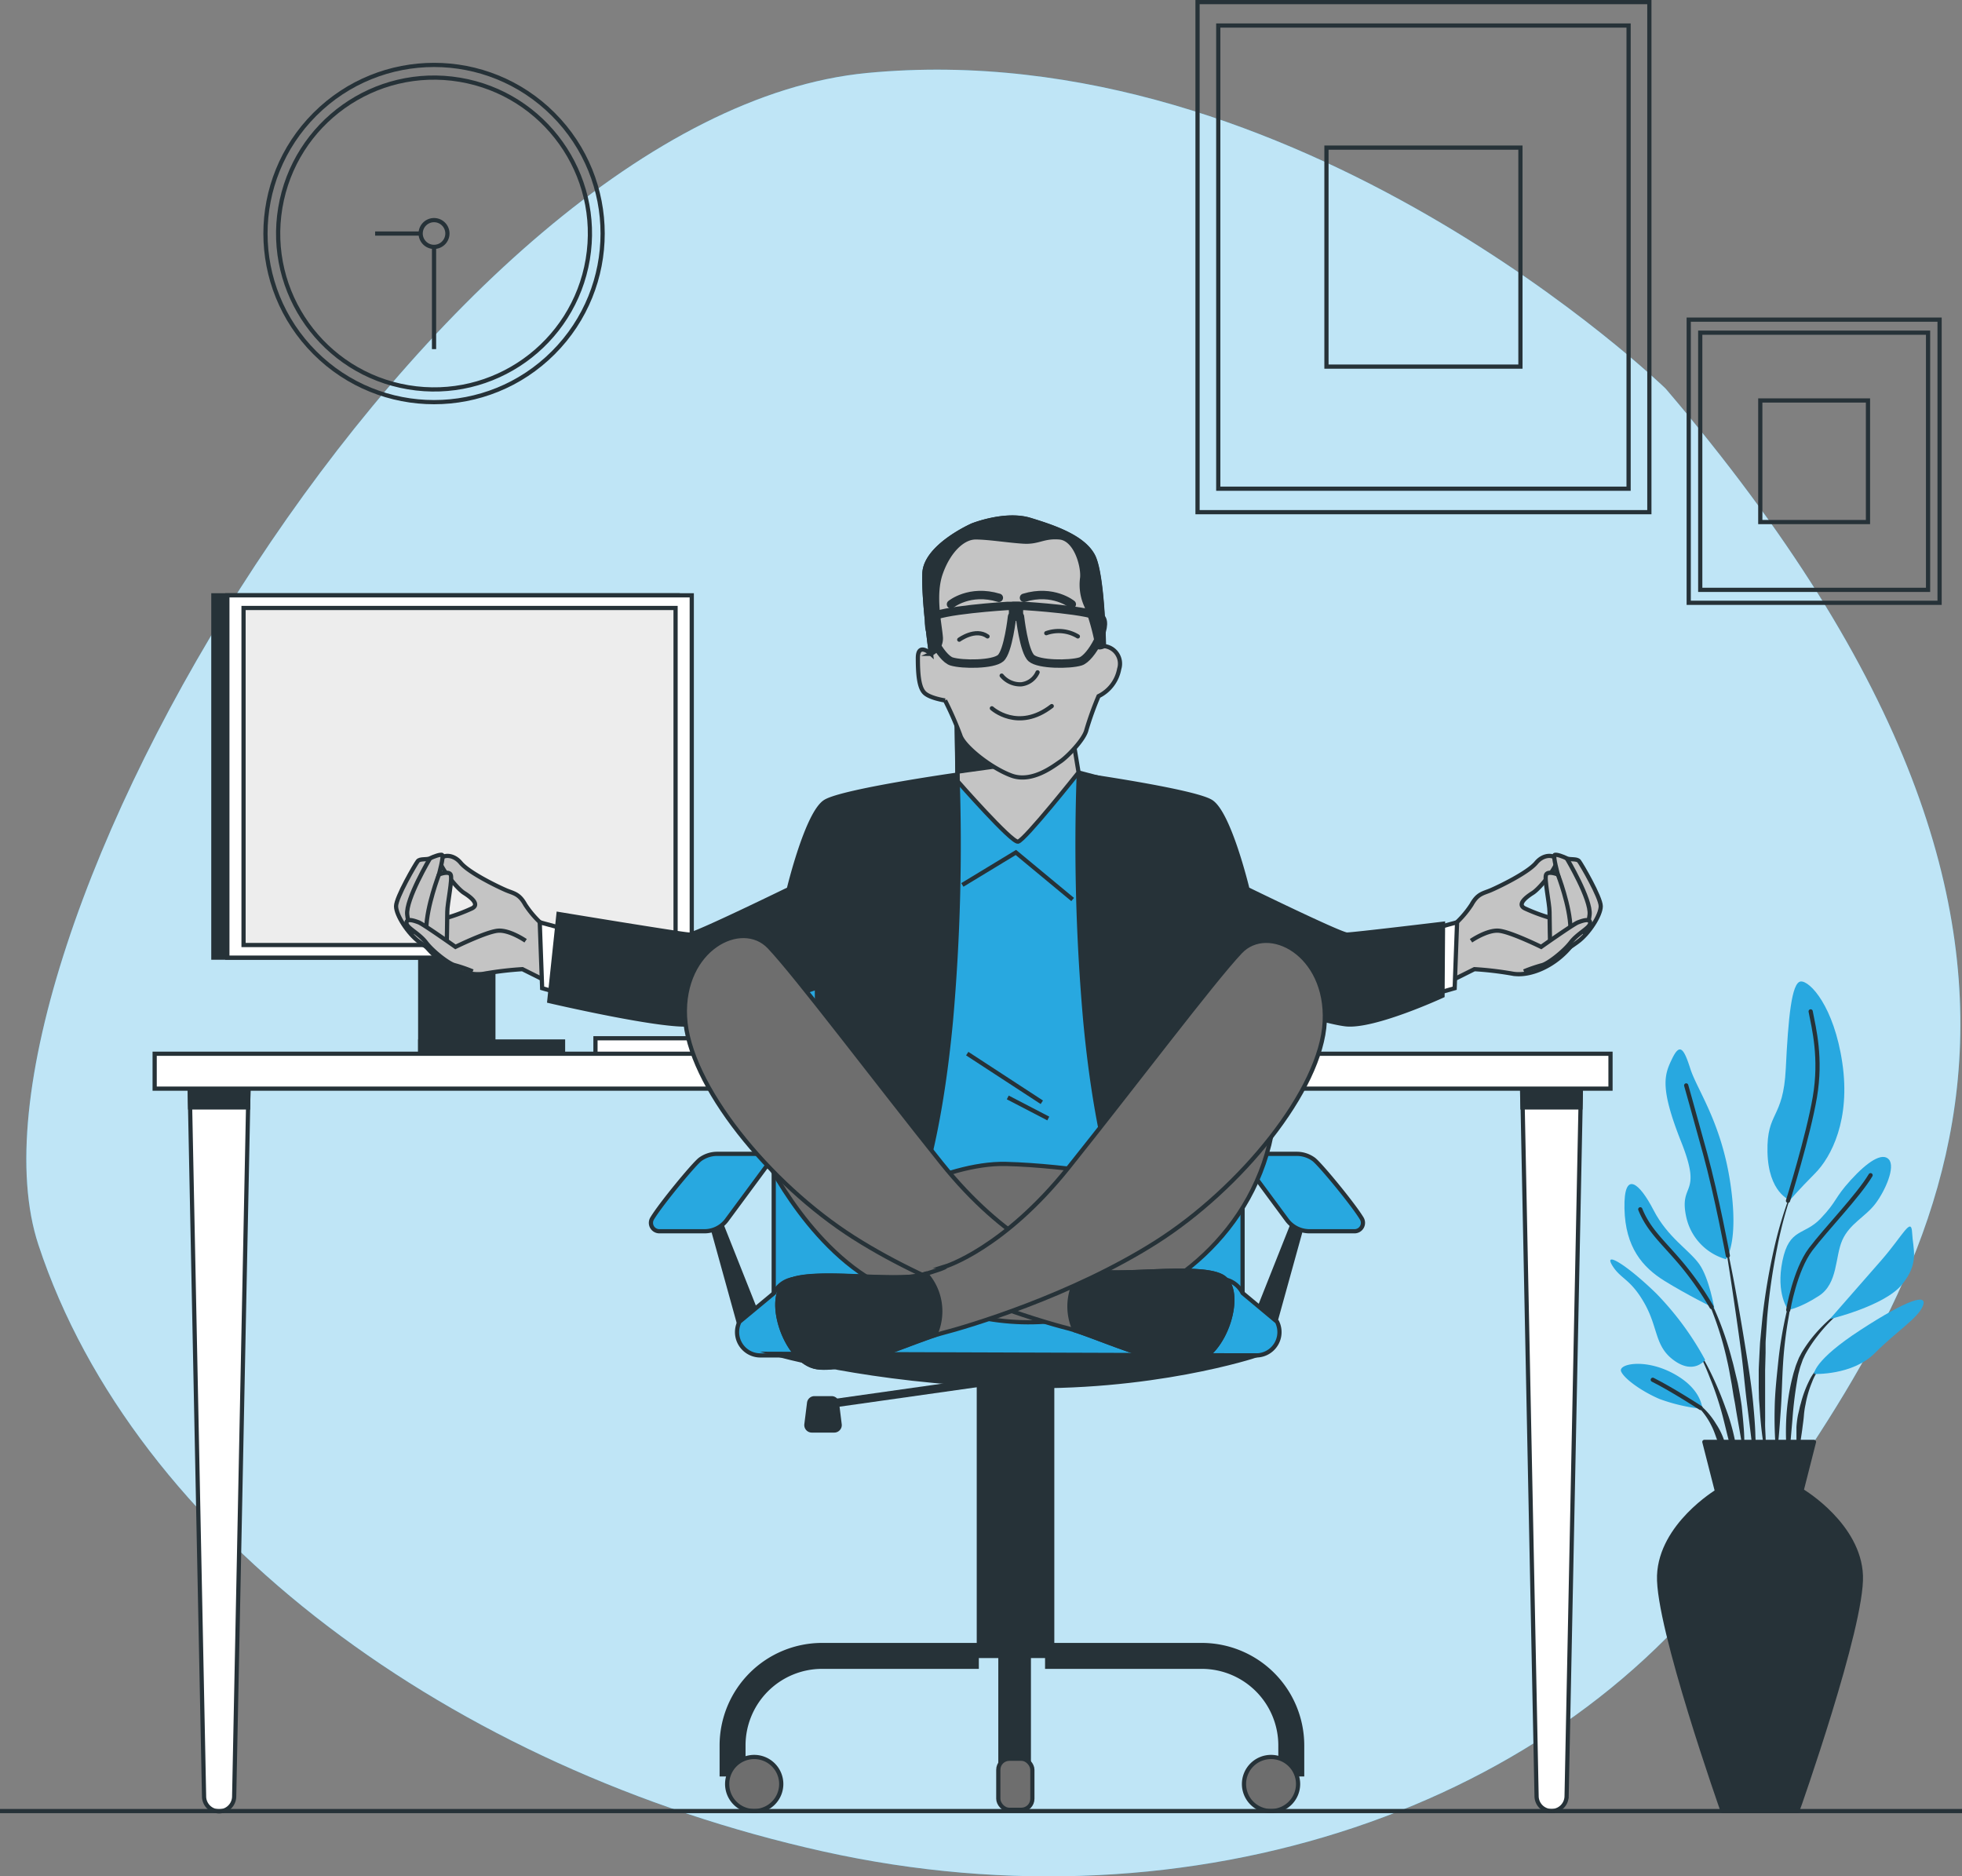 <svg xmlns="http://www.w3.org/2000/svg" viewBox="0 0 466.59 446.15"><rect x="0" y="0" width="466.59" height="446.15" fill="#808080" stroke="none"/><defs><style>.cls-1,.cls-10{fill:#28a8e0;}.cls-2,.cls-8{fill:#fff;}.cls-2{opacity:0.7;}.cls-3,.cls-5,.cls-7{fill:#263238;}.cls-11,.cls-14,.cls-4,.cls-6{fill:none;}.cls-10,.cls-11,.cls-12,.cls-13,.cls-14,.cls-4,.cls-5,.cls-6,.cls-7,.cls-8,.cls-9{stroke:#263238;}.cls-14,.cls-4,.cls-5{stroke-linecap:round;stroke-linejoin:round;}.cls-10,.cls-11,.cls-12,.cls-13,.cls-6,.cls-7,.cls-8,.cls-9{stroke-miterlimit:10;}.cls-9{fill:#ededed;}.cls-11,.cls-14{stroke-width:2px;}.cls-12{fill:#6e6e6e;}.cls-13{fill:#c4c4c4;}</style></defs><g id="Ebene_2" data-name="Ebene 2"><g id="Background_Simple" data-name="Background Simple"><path class="cls-1" d="M396.11,92.4S308.67,7.56,206.21,17.35-13.7,226.83,9.14,296s98.54,124.64,186.63,144.22,175.7-10.56,218.62-72.44S513.58,230.09,396.11,92.4Z"/><path class="cls-2" d="M396.11,92.4S308.67,7.56,206.21,17.35-13.7,226.83,9.14,296s98.54,124.64,186.63,144.22,175.7-10.56,218.62-72.44S513.58,230.09,396.11,92.4Z"/></g><g id="Plant"><path class="cls-3" d="M427.12,280.85h0s0-.07,0-.09a.06.06,0,0,0-.09,0,97.17,97.17,0,0,0-5.09,15.93,149.14,149.14,0,0,0-2.8,16.52l-.4,4.18c-.06.69-.14,1.39-.19,2.09l-.11,2.09c-.06,1.4-.15,2.8-.19,4.19l0,4.2.05,2.1c0,.7.08,1.39.13,2.09.1,1.4.19,2.79.32,4.18.26,2.78.68,5.55,1.11,8.31a.09.09,0,0,0,.08.06.07.07,0,0,0,.07-.08h0c0-1.4-.07-2.79-.1-4.18s-.16-2.78-.14-4.17,0-2.78,0-4.16l0-2.08,0-2.08,0-4.16.11-4.16,0-2.07c0-.7.07-1.39.11-2.08l.26-4.15a145.27,145.27,0,0,1,2.35-16.48A95.87,95.87,0,0,1,427.12,280.85Z"/><path class="cls-3" d="M427.72,302.59a.07.07,0,0,0-.05-.09.08.08,0,0,0-.09,0A96.81,96.81,0,0,0,422.87,324c-.37,3.64-.78,7.28-.83,10.94a93.62,93.62,0,0,0,.39,11,.07.07,0,0,0,.07.06s.07,0,.08-.06c.42-3.64.68-7.28.93-10.91s.29-7.27.53-10.9a95.75,95.75,0,0,1,1.3-10.81A97.07,97.07,0,0,1,427.72,302.59Z"/><path class="cls-3" d="M439.77,310.24a.06.06,0,0,0-.1,0,36.7,36.7,0,0,0-8.06,7,32.4,32.4,0,0,0-3.15,4.38l-.65,1.23-.51,1.27a12.09,12.09,0,0,0-.44,1.28c-.13.44-.28.87-.39,1.3a51.47,51.47,0,0,0-1.67,10.64,60.75,60.75,0,0,0,.4,10.7s0,.07.07.07a.08.08,0,0,0,.08-.07l.92-10.6A93.27,93.27,0,0,1,427.61,327c.09-.43.22-.85.32-1.27a11.22,11.22,0,0,1,.38-1.25l.43-1.22.55-1.16a31.57,31.57,0,0,1,2.89-4.38,36.24,36.24,0,0,1,7.57-7.37h0A.08.08,0,0,0,439.77,310.24Z"/><path class="cls-3" d="M433.94,323.86a11.68,11.68,0,0,0-3.67,4.4,26.33,26.33,0,0,0-2,5.4,13.69,13.69,0,0,0-.36,1.4l-.33,1.41a23,23,0,0,0-.36,2.86c0,1,0,1.93,0,2.88a23.23,23.23,0,0,0,.37,2.87.12.12,0,0,0,.06.06.09.09,0,0,0,.09-.06c.23-.95.38-1.89.51-2.82s.29-1.86.4-2.79.26-1.85.33-2.78.2-1.86.4-2.76a25.47,25.47,0,0,1,1.57-5.35A11.93,11.93,0,0,1,434,324h0a.07.07,0,0,0,0-.09A.08.08,0,0,0,433.94,323.86Z"/><path class="cls-3" d="M417,334.48c-.4-4.71-1.17-9.37-1.91-14s-1.54-9.3-2.39-13.93-1.81-9.25-2.81-13.85c0,0,0-.07-.08-.06a.08.08,0,0,0-.06.09c.8,4.63,1.53,9.29,2.22,13.94s1.37,9.31,2,14,1,9.35,1.61,14l1.72,14a.07.07,0,0,0,.07.06.07.07,0,0,0,.08-.07c.05-1.18.05-2.36.08-3.54s0-2.36-.07-3.54C417.41,339.18,417.21,336.83,417,334.48Z"/><path class="cls-3" d="M414.21,334.41c-.25-1.87-.59-3.72-.95-5.57l-.66-2.74c-.22-.92-.42-1.84-.69-2.74a77.31,77.31,0,0,0-3.6-10.7l-.56-1.3-.63-1.26c-.4-.86-.88-1.67-1.34-2.49a21,21,0,0,0-3.39-4.51.08.08,0,0,0-.11.11h0a20.91,20.91,0,0,1,3.11,4.6c.41.84.84,1.66,1.19,2.53l.55,1.28.49,1.3a76.82,76.82,0,0,1,3.14,10.71c.43,1.81.71,3.65,1.06,5.48l.44,2.76c.16.91.36,1.82.49,2.75.29,1.84.63,3.67.95,5.51s.62,3.69,1,5.54a.08.08,0,0,0,.15,0c0-1.88,0-3.76-.13-5.64S414.4,336.28,414.21,334.41Z"/><path class="cls-3" d="M410.32,334.65c-.88-2.47-1.89-4.89-3-7.26a66.17,66.17,0,0,0-3.75-6.87.08.08,0,0,0-.1,0,.07.07,0,0,0,0,.1,64.21,64.21,0,0,1,3.2,7.08c1,2.41,1.82,4.85,2.54,7.33s1.26,5,1.92,7.5,1.25,5,2,7.52a.08.08,0,0,0,.07.05.08.08,0,0,0,.08-.07,38.12,38.12,0,0,0-.74-7.83A49.31,49.31,0,0,0,410.32,334.65Z"/><path class="cls-3" d="M410.15,342.87a16.64,16.64,0,0,0-2.07-4.34,17.9,17.9,0,0,0-3-3.75,14.14,14.14,0,0,0-1.92-1.44,7.67,7.67,0,0,0-2.18-1,.07.07,0,0,0-.08,0,.07.07,0,0,0,0,.1h0a10.78,10.78,0,0,1,3.61,2.81,17.19,17.19,0,0,1,2.52,3.8c.71,1.36,1.08,2.85,1.7,4.24.28.72.55,1.43.86,2.15a18.58,18.58,0,0,0,.95,2.17h0s0,0,.07,0a.08.08,0,0,0,.07-.08,16.06,16.06,0,0,0-.09-2.4A24,24,0,0,0,410.15,342.87Z"/><path class="cls-1" d="M410.44,299.4A13.39,13.39,0,0,1,401,289.32c-1.78-8.3,4-4.75-1.18-17.79s-4-16-2.18-19.78,2.77-2.57,4.35,2.38,7.32,12.65,9.49,27.08S410.44,299.4,410.44,299.4Z"/><path class="cls-1" d="M425.67,285.37s-5.14-1.78-5.34-11.47,3.76-7.71,4.35-19.77,1.38-20.57,3.56-20.76,7.91,5.93,9.89,19.37-2.58,22.34-6.53,26.3S425.67,285.37,425.67,285.37Z"/><path class="cls-1" d="M407.68,311.07s-1.19-7.12-3.56-10.48-7.52-6.33-10.88-12.85-7.11-9.69-6.92-.4,4.35,14,9.49,17.2S407.68,311.07,407.68,311.07Z"/><path class="cls-1" d="M405.5,323.33a71,71,0,0,0-11.66-15.82c-6.92-6.72-12.46-10.08-10.48-6.72s4.35,3.16,7.71,9.09,2.37,10.28,7.12,13.65S405.5,323.33,405.5,323.33Z"/><path class="cls-1" d="M404.91,335c-.2-.59-.4-4.94-7.12-8.5s-13.05-2.17-12.26-.39,4.94,4.74,9.1,6.52A41.81,41.81,0,0,0,404.91,335Z"/><path class="cls-1" d="M425.27,311.46s-3-3.75-1.38-11.66,5.14-5.93,9.09-10.08,3.17-4.75,7.12-9.1,7.52-6.72,9.1-4.94-.79,7.31-3.17,10.48-6.13,4.74-7.9,8.7-1,10.28-5.54,13.24S425.27,311.46,425.27,311.46Z"/><path class="cls-1" d="M435.16,313.64s7.12-8.11,12.26-14,7.12-10.48,7.31-6.52,1.78,7.11-2.37,12.26S435.16,313.64,435.16,313.64Z"/><path class="cls-1" d="M431.4,326.69s-.19-3.16,11.08-10.48,16-8.7,14.82-5.73-6.13,5.93-11.46,11.27S431.4,326.69,431.4,326.69Z"/><path class="cls-4" d="M410.91,298.56s-2.64-14.18-5.41-24.27S401,258.08,401,258.08"/><path class="cls-4" d="M425.21,285.51s4.81-15.37,6.39-24.66-.2-16.21-1-20.37"/><path class="cls-4" d="M407.05,310.77a74.17,74.17,0,0,0-7.28-10.38c-4.35-5.14-7.71-7.91-9.69-12.85"/><path class="cls-4" d="M425.27,311.46s1.59-9.49,5.34-14.43,11.27-12.65,14.24-17.6"/><path class="cls-4" d="M404.44,334.78s-6.65-4.33-11.39-6.71"/><path class="cls-5" d="M442.54,374.63c-.45-12-13.78-20-13.78-20H408.33s-13.33,8-13.77,20,15.11,56,15.11,56h17.76S443,386.63,442.54,374.63Z"/><polygon class="cls-5" points="431.39 342.84 405.32 342.84 408.33 354.63 428.39 354.63 431.39 342.84"/></g><g id="Pictures"><rect class="cls-6" x="284.79" y="0.5" width="107.45" height="121.28"/><rect class="cls-6" x="289.72" y="6.07" width="97.58" height="110.13"/><rect class="cls-6" x="315.45" y="35.1" width="46.13" height="52.07"/><rect class="cls-6" x="401.6" y="76" width="59.66" height="67.33"/><rect class="cls-6" x="404.34" y="79.1" width="54.18" height="61.15"/><rect class="cls-6" x="418.62" y="95.22" width="25.61" height="28.91"/></g><g id="Clock"><circle class="cls-6" cx="103.22" cy="55.53" r="40.09" transform="translate(-9.03 89.25) rotate(-45)"/><circle class="cls-6" cx="103.22" cy="55.53" r="37.07" transform="translate(31.4 148.15) rotate(-80.49)"/><path class="cls-6" d="M106.4,55.53a3.18,3.18,0,1,1-3.18-3.19A3.18,3.18,0,0,1,106.4,55.53Z"/><line class="cls-6" x1="100.04" y1="55.53" x2="89.21" y2="55.53"/><line class="cls-6" x1="103.22" y1="58.71" x2="103.22" y2="83.01"/></g><g id="Device"><rect class="cls-7" x="99.93" y="247.64" width="33.97" height="2.98"/><rect class="cls-7" x="99.93" y="226.06" width="17.4" height="24.56"/><rect class="cls-7" x="50.74" y="141.55" width="110.44" height="86.15"/><rect class="cls-8" x="54.07" y="141.55" width="110.44" height="86.15"/><rect class="cls-9" x="57.92" y="144.56" width="102.74" height="80.14"/><rect class="cls-8" x="141.61" y="246.87" width="85.21" height="3.75"/></g><g id="Table"><path class="cls-8" d="M59.13,256.93,59,263.32,55.69,427.11a3.58,3.58,0,0,1-7.16,0L45.21,263.32l-.13-6.39Z"/><polygon class="cls-7" points="59.13 256.93 59 263.32 45.21 263.32 45.08 256.93 59.13 256.93"/><path class="cls-8" d="M369,430.62h0a3.58,3.58,0,0,1-3.58-3.51l-3.44-170.18H376l-3.44,170.18A3.59,3.59,0,0,1,369,430.62Z"/><polygon class="cls-7" points="362.06 263.32 375.85 263.32 375.98 256.93 361.93 256.93 362.06 263.32"/><rect class="cls-8" x="36.78" y="250.55" width="346.22" height="8.3"/></g><g id="Chair"><rect class="cls-7" x="232.78" y="326.83" width="17.45" height="66.91"/><polygon class="cls-7" points="168.82 289.68 176.02 315.68 179.36 310.79 170.87 289.42 168.82 289.68"/><path class="cls-10" d="M181.42,274.35H170.58a6.88,6.88,0,0,0-4.06,1.31c-1.52,1.12-9.55,10.87-11.45,14.1a2,2,0,0,0,1.74,3h10.73a6.66,6.66,0,0,0,2.08-.34h0a6.58,6.58,0,0,0,3.32-2.48l9.51-12.87S183.48,275.72,181.42,274.35Z"/><polygon class="cls-7" points="310.12 289.68 302.92 315.68 299.57 310.79 308.06 289.42 310.12 289.68"/><path class="cls-10" d="M297.51,274.35h10.84a6.86,6.86,0,0,1,4.06,1.31c1.52,1.12,9.55,10.87,11.45,14.1a2,2,0,0,1-1.74,3H311.39a6.71,6.71,0,0,1-2.08-.34h0A6.63,6.63,0,0,1,306,290l-9.51-12.87S295.45,275.72,297.51,274.35Z"/><path class="cls-10" d="M208.47,223.16H271a24.5,24.5,0,0,1,24.5,24.5V309.4a0,0,0,0,1,0,0H184a0,0,0,0,1,0,0V247.66A24.5,24.5,0,0,1,208.47,223.16Z"/><path class="cls-10" d="M298.74,322.28H180.86a5.54,5.54,0,0,1-5-8l8.23-6.83a6.05,6.05,0,0,1,5.42-3.37H290.09a6.05,6.05,0,0,1,5.42,3.37l8.19,6.83A5.54,5.54,0,0,1,298.74,322.28Z"/><path class="cls-7" d="M184.24,321.9s22,6.44,55.75,7.58,58.75-7.2,58.75-7.2Z"/><line class="cls-11" x1="235.81" y1="328.34" x2="195.61" y2="334.03"/><path class="cls-3" d="M198.41,339.86h-5.36a1,1,0,0,1-1-1.13l.63-5.11a1,1,0,0,1,1-.88h4.1a1,1,0,0,1,1,.88l.63,5.11A1,1,0,0,1,198.41,339.86Z"/><path class="cls-3" d="M198.41,340.63h-5.36a1.79,1.79,0,0,1-1.77-2l.64-5.11a1.77,1.77,0,0,1,1.76-1.56h4.1a1.78,1.78,0,0,1,1.76,1.56l.63,5.1a1.74,1.74,0,0,1-.43,1.4A1.78,1.78,0,0,1,198.41,340.63Zm-4.73-7.12a.23.23,0,0,0-.23.21l-.64,5.1a.26.26,0,0,0,.06.19.23.23,0,0,0,.18.08h5.36a.25.25,0,0,0,.18-.08.27.27,0,0,0,0-.19l-.63-5.1a.23.23,0,0,0-.23-.21Z"/><path class="cls-3" d="M177.3,422.39h-6.17V415a24.39,24.39,0,0,1,24.36-24.36h37.29v6.17H195.49A18.21,18.21,0,0,0,177.3,415Z"/><path class="cls-3" d="M304,422.39h6.17V415a24.39,24.39,0,0,0-24.36-24.36H248.53v6.17h37.29A18.21,18.21,0,0,1,304,415Z"/><path class="cls-12" d="M185.79,424.19a6.43,6.43,0,1,0-6.43,6.43A6.43,6.43,0,0,0,185.79,424.19Z"/><path class="cls-12" d="M308.7,424.19a6.43,6.43,0,1,0-6.43,6.43A6.43,6.43,0,0,0,308.7,424.19Z"/><rect class="cls-3" x="237.41" y="391.53" width="7.76" height="31.03"/><rect class="cls-12" x="237.41" y="418.18" width="8.1" height="12.14" rx="2.62"/></g><g id="Character"><path class="cls-13" d="M129.8,220.51a23.59,23.59,0,0,1-4.9-5.43c-1.45-2.64-2.78-2.64-4.63-3.44s-8.74-4.1-10.72-6.49-4.9-1.85-4.9-.39,4,6.48,5.69,7.54,3.84,2.78,1.85,3.71a43,43,0,0,1-6.48,2.38c-1.59.4-6.62-.79-8.08-.79s-.4,2.25,3.44,7.15,9.93,7.54,14.17,6.75a79.87,79.87,0,0,1,9-1.06l6.88,3.44Z"/><path class="cls-13" d="M106.24,224.35s.13-5.56.13-7.55,1.32-7.94.79-8.87-2.78,0-2.78,0,1.19-4.36.8-4.63-2.12.4-2.92.79-2.38,0-2.91.67-5.16,8.6-5.16,10.72S97,222,99.75,224,105.84,228.45,106.24,224.35Z"/><path class="cls-13" d="M104.38,207.93s-2.91,7.55-3,12.85"/><path class="cls-13" d="M102.26,204.09s-5.82,9.8-5.42,13.38,1.72,4.36,1.72,4.36"/><path class="cls-13" d="M125,223.69s-3.83-2.65-6.61-2.39-10.07,3.84-10.07,3.84-7.67-5.42-8.73-5.82-2.92-1.06-2.92.13,2.92,2.38,4.64,4.63,5.56,5.17,6.88,5.43a35.84,35.84,0,0,1,4.24,1.46"/><polygon class="cls-8" points="133.68 220.73 128.36 219.29 128.93 234.97 132.96 236.12 133.68 220.73"/><path class="cls-10" d="M229.24,184.18l-15.42,6.17v91.8A197.82,197.82,0,0,1,240,279.84a141.55,141.55,0,0,1,23.66,2.31l2.57-95.91-9.77-2.57Z"/><path class="cls-13" d="M256.5,183.66s-12.86,16.2-14.4,16.46-14.4-14.4-14.4-14.4l0-2.24-.23-16,2.79.73L255,174.66Z"/><polygon class="cls-7" points="240.72 181.68 227.67 183.48 227.44 167.46 230.23 168.19 240.72 181.68"/><path class="cls-13" d="M231.22,124.93s-11.12,4.91-11.38,11.38,1.55,19.15,1.55,19.15-3.11-2.84-3.11,1,.26,7,1.56,8.28,4.91,1.81,4.91,1.81a80.06,80.06,0,0,1,3.63,8.29c.77,2.58,7.24,7.76,12.16,9.57s10.1-2.33,11.65-3.36,5.66-5.19,6.18-7.52a75,75,0,0,1,2.88-8,9,9,0,0,0,4.91-6.47,4.2,4.2,0,0,0-3.62-5.44s-.26-17.08-2.59-21.48-9.06-6.73-15-8.54S231.22,124.93,231.22,124.93Z"/><path class="cls-4" d="M235.88,168.41s6.21,5.69,14.24-.52"/><path class="cls-4" d="M238.21,160.64a5.71,5.71,0,0,0,4.66,2.07,4.83,4.83,0,0,0,3.88-2.85"/><path class="cls-4" d="M228.12,152.1s3.88-2.85,6.73-.78"/><path class="cls-4" d="M248.82,150.55a8.82,8.82,0,0,1,7.51.77"/><path class="cls-7" d="M244.94,123.63c-5.95-1.81-13.72,1.3-13.72,1.3s-11.12,4.91-11.38,11.38,1.55,19.15,1.55,19.15a4,4,0,0,0,2.33-4.14c-.26-3.1-1.81-9.83,0-15s5.18-8.54,8.28-8.54,7.77.78,11.39,1,4.66-1.3,8.54-1,5.69,6.73,5.43,9.58a12,12,0,0,0,1,6.73,53.29,53.29,0,0,1,2.59,9.31c0,1,1.55.26,1.55.26s-.26-17.08-2.59-21.48S250.89,125.44,244.94,123.63Z"/><path class="cls-14" d="M239.51,144.08s-16.31,1-18.12,2.84,2.33,9.58,4.92,10.36,9.83.77,11.64-.78,2.73-9.9,2.73-9.9h1.63l0-2.52Z"/><path class="cls-14" d="M243.73,144.08s16.31,1,18.12,2.84-2.33,9.58-4.92,10.36-9.83.77-11.64-.78-2.73-9.9-2.73-9.9h-1.63l0-2.52Z"/><path class="cls-14" d="M226.16,143.68s4.43-3.66,11.38-1.54"/><path class="cls-14" d="M254.89,143.68s-4.43-3.66-11.37-1.54"/><path class="cls-7" d="M227.7,184.18a475.25,475.25,0,0,1-1.54,58.37c-2.83,30.34-8.23,42.94-8.23,42.94s-10.8,2.83-11.57,2.83-11.83-.51-11.83-.51l-.26-53s-23.4,8-30.08,8.74-33.56-5.53-33.56-5.53l2.19-20.7s29.57,4.89,31.11,4.89,23.66-10.8,23.66-10.8,4.37-18.26,8.74-20.83S227.7,184.18,227.7,184.18Z"/><path class="cls-13" d="M345.07,220.51a23.41,23.41,0,0,0,4.89-5.43c1.46-2.64,2.79-2.64,4.64-3.44s8.74-4.1,10.72-6.49,4.9-1.85,4.9-.39-4,6.48-5.69,7.54-3.84,2.78-1.86,3.71a43,43,0,0,0,6.49,2.38c1.59.4,6.62-.79,8.08-.79s.39,2.25-3.45,7.15-9.92,7.54-14.16,6.75a80.13,80.13,0,0,0-9-1.06l-6.89,3.44Z"/><path class="cls-13" d="M368.63,224.35s-.13-5.56-.13-7.55-1.32-7.94-.8-8.87,2.78,0,2.78,0-1.19-4.36-.79-4.63,2.12.4,2.91.79,2.39,0,2.92.67,5.16,8.6,5.16,10.72S377.9,222,375.12,224,369,228.45,368.63,224.35Z"/><path class="cls-13" d="M370.48,207.93s2.92,7.55,3,12.85"/><path class="cls-13" d="M372.6,204.09s5.83,9.8,5.43,13.38-1.72,4.36-1.72,4.36"/><path class="cls-13" d="M349.83,223.69s3.84-2.65,6.62-2.39,10.06,3.84,10.06,3.84,7.68-5.42,8.74-5.82,2.91-1.06,2.91.13-2.91,2.38-4.63,4.63-5.56,5.17-6.88,5.43a35.84,35.84,0,0,0-4.24,1.46"/><polygon class="cls-8" points="341.19 220.73 346.51 219.29 345.94 234.97 341.91 236.12 341.19 220.73"/><path class="cls-7" d="M256.54,184.18a475.25,475.25,0,0,0,1.54,58.37c2.83,30.34,8.23,42.94,8.23,42.94s10.8,2.83,11.57,2.83,11.83-.51,11.83-.51l.25-53s23.4,8,30.09,8.74,23-6.79,23-6.79l.12-17.12s-21.31,2.57-22.85,2.57-23.66-10.8-23.66-10.8-4.37-18.26-8.74-20.83S256.54,184.18,256.54,184.18Z"/><polyline class="cls-6" points="228.86 210.41 241.59 202.69 255.09 213.88"/><path class="cls-12" d="M181.87,274.86s11.69,24.81,31.09,32.23,30.52,9.13,47.35,5.42,38.5-19.11,42.49-45.07c0,0-18.54,15.4-36.51,20.82s-47.06-.57-59.89-6.56S179.3,266.59,181.87,274.86Z"/><path class="cls-12" d="M272.44,280.61s-18.12-3.47-33.17-3.86-34.33,11.57-34.33,11.57,32.4,19.67,38.19,21.22S267,295.65,271.29,291,275.53,280.61,272.44,280.61Z"/><path class="cls-12" d="M253.16,300s-13.89-4.25-29.32-23.53-34.32-44.36-40.88-51.3-20.83.38-20.06,16.58S183,281.49,203,294.22s44.74,20.06,50.91,21.6,22,9.26,29.7,8.1,12.73-17.36,6.94-20.44-25.45.38-32-1.54S253.16,300,253.16,300Z"/><path class="cls-7" d="M290.57,303.48c-5.78-3.09-25.45.38-32-1.54l-.81-.25a13.35,13.35,0,0,0-3.43,9.12,13.59,13.59,0,0,0,1.23,5.48c7,2.23,21,8.7,28.08,7.63C291.34,322.76,296.36,306.56,290.57,303.48Z"/><path class="cls-12" d="M224.78,301.15s13.89-4.24,29.32-23.53,34.32-44.36,40.88-51.3,20.83.39,20.06,16.59S295,282.63,274.92,295.36,230.18,315.42,224,317s-22,9.26-29.7,8.1-12.73-17.36-6.94-20.44,25.45.39,32-1.54S224.78,301.15,224.78,301.15Z"/><path class="cls-7" d="M187.37,304.62c5.78-3.09,25.45.39,32-1.54l.81-.24a13.33,13.33,0,0,1,3.43,9.11,13.59,13.59,0,0,1-1.23,5.48c-7,2.23-21,8.7-28.08,7.63C186.6,323.9,181.58,307.7,187.37,304.62Z"/><line class="cls-6" x1="230.02" y1="250.52" x2="247.76" y2="262.09"/><line class="cls-6" x1="239.66" y1="260.94" x2="249.3" y2="265.95"/></g><g id="Floor"><line class="cls-8" y1="430.62" x2="466.59" y2="430.62"/></g></g></svg>